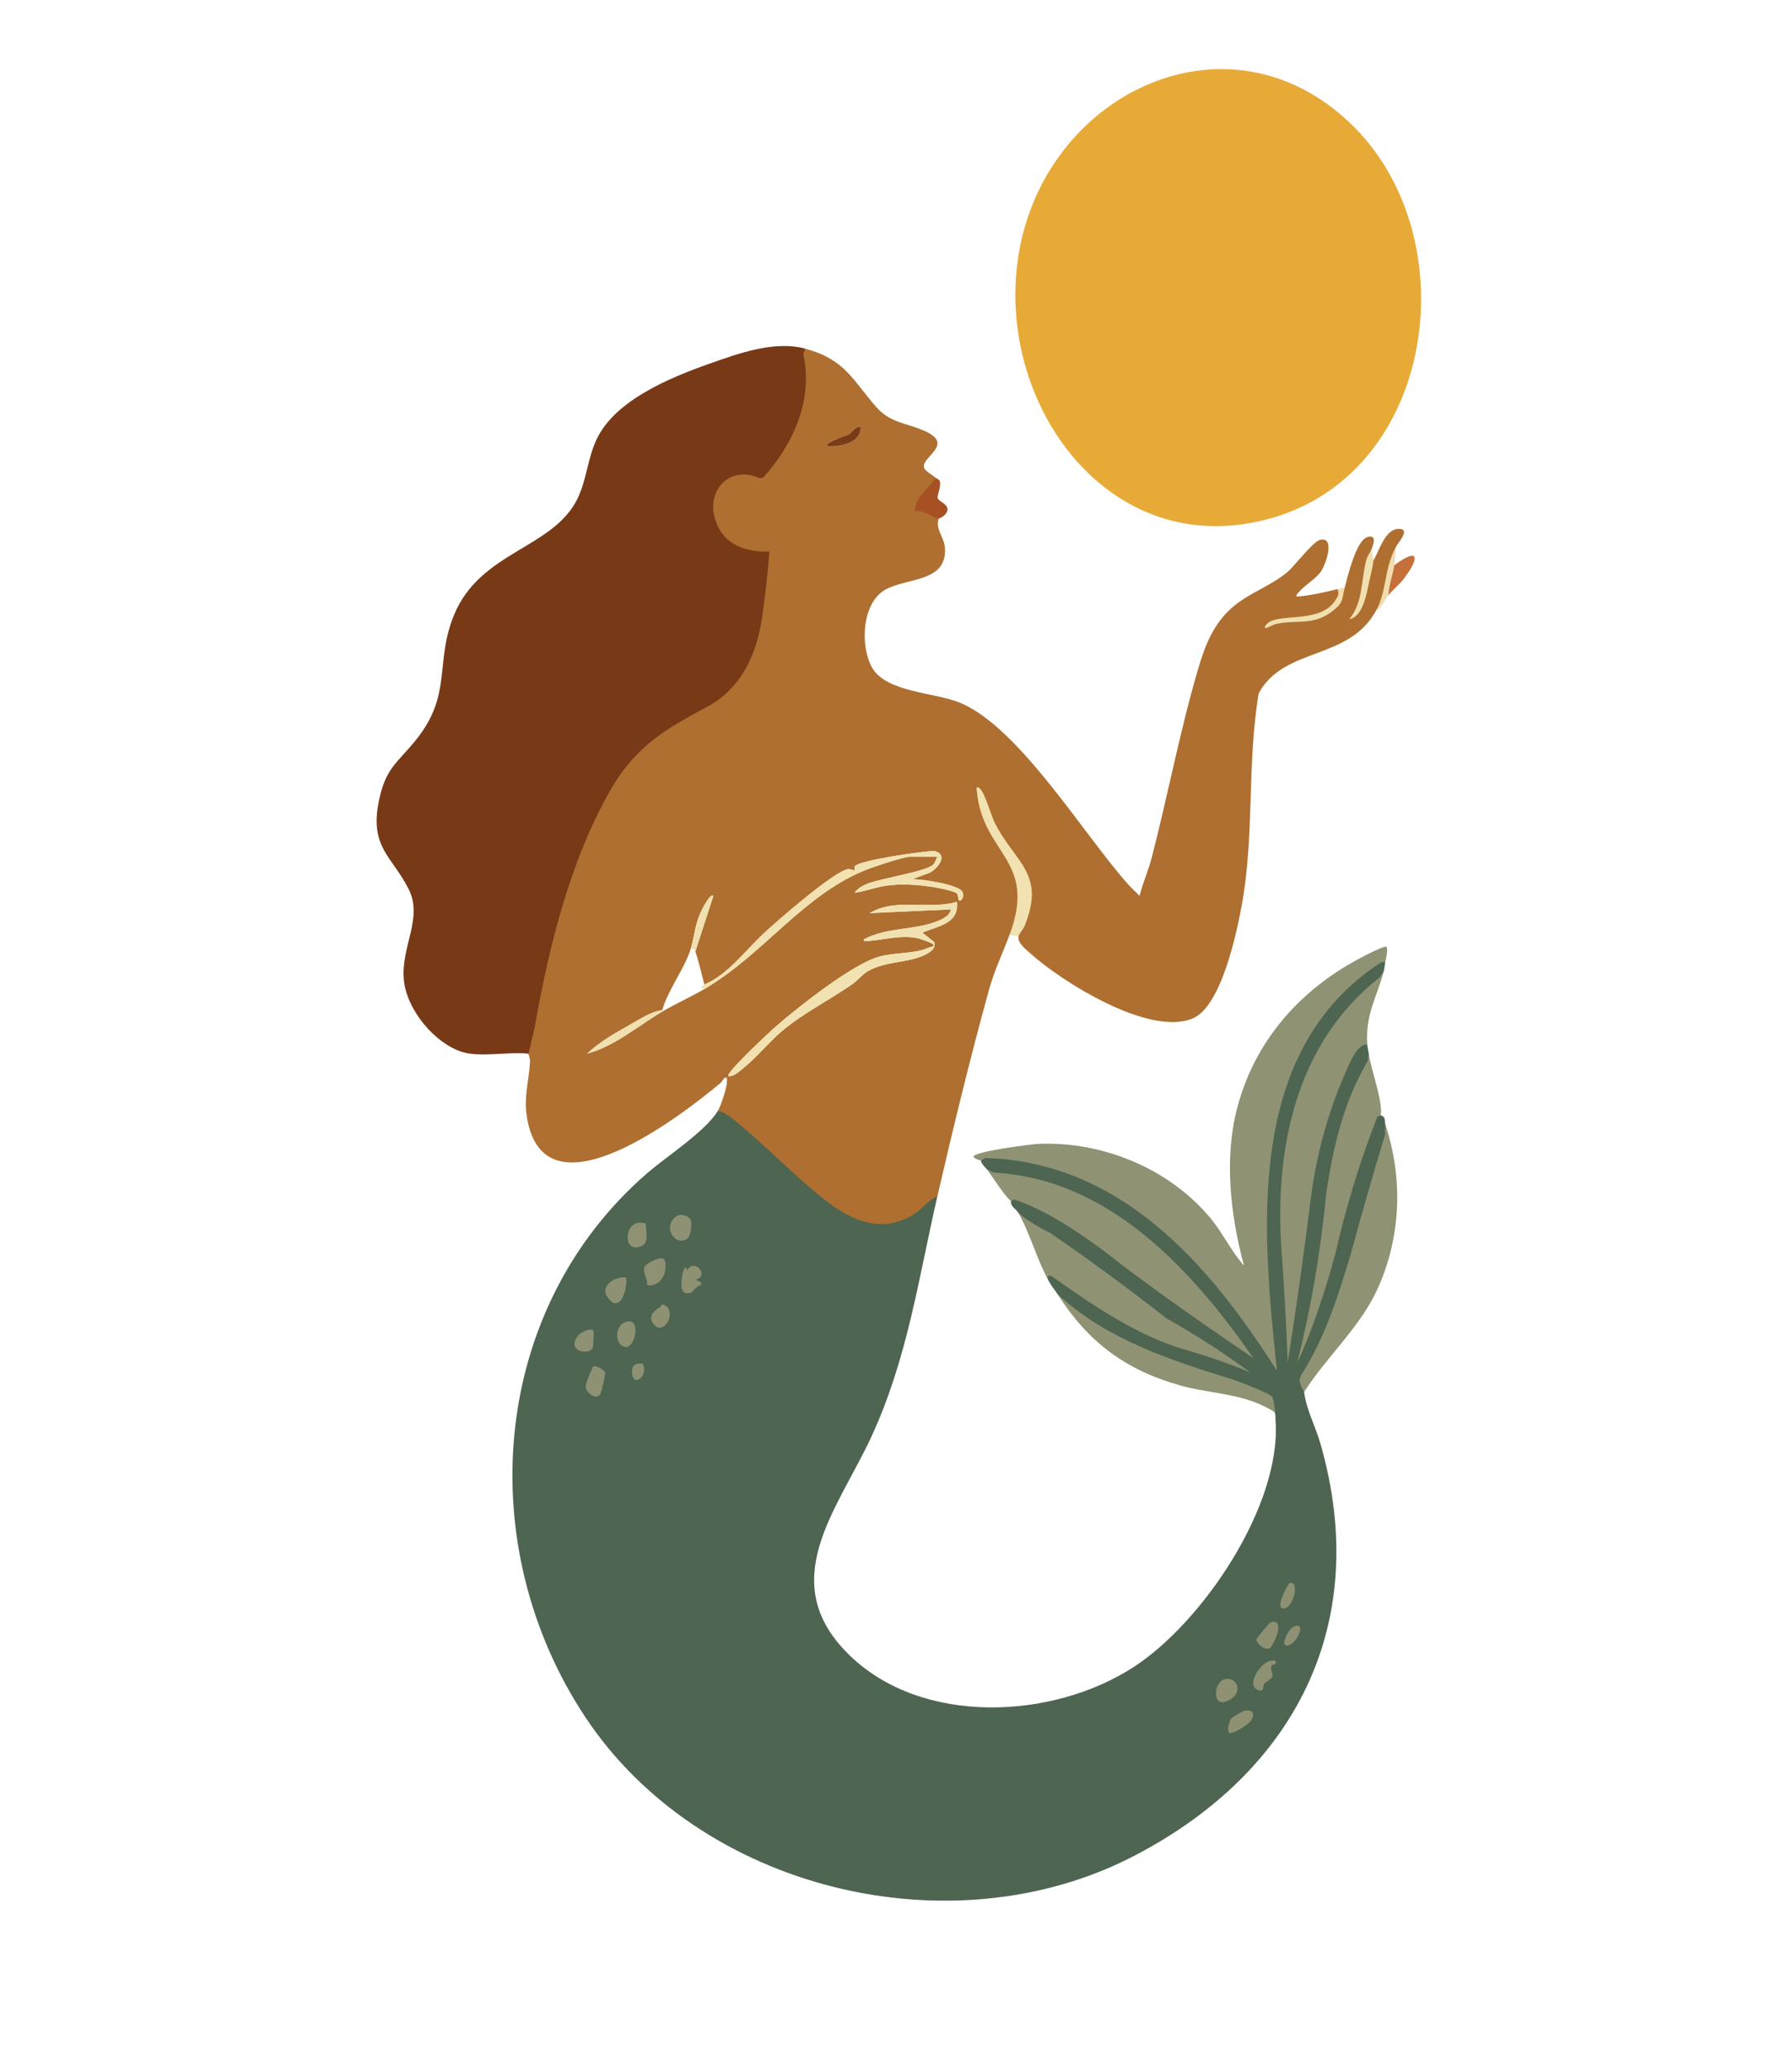 <svg xmlns="http://www.w3.org/2000/svg" id="Layer_1" viewBox="0 0 1555.59 1792.99"><defs><style>.cls-1{fill:#a65023;}.cls-2{fill:#8e9173;}.cls-3{fill:#8e9172;}.cls-4{fill:#f3e3b3;}.cls-5{fill:#f0dfaf;}.cls-6{fill:#f1e0af;}.cls-7{fill:#773916;}.cls-8{fill:#f2e2b2;}.cls-9{fill:#f1e1b1;}.cls-10{fill:#8c9172;}.cls-11{fill:#7a3b17;}.cls-12{fill:#e8aa37;}.cls-13{fill:#f0e0af;}.cls-14{fill:#4d6551;}.cls-15{fill:#8f9273;}.cls-16{fill:#f1e0b0;}.cls-17{fill:#8d9072;}.cls-18{fill:#af6f30;}.cls-19{fill:#8d9172;}.cls-20{fill:#f2e2b1;}.cls-21{fill:#8e9273;}.cls-22{fill:#c57039;}.cls-23{fill:#f0ddaf;}</style></defs><ellipse class="cls-4" cx="1052.01" cy="326.43" rx="117.56" ry="117.57"></ellipse><path class="cls-15" d="M851.54,1007.26c-2.53-.34-4.83-1.23-6.5-3.26-.02-4.49,50.86-10.93,56.67-11.15,55.56-2.12,112.13,21.04,148.13,63.39,11.24,13.22,18.57,29.36,30.04,42.37-11.6-43.01-17.38-92.29-6.14-135.99,13.93-54.14,48.37-96.32,95.79-124.74,4.02-2.41,32.15-18.17,34.32-15.91.92,4.8-.6,8.83-1.3,13.05-51.39,33.12-82.7,87.57-93.54,147.22-9.22,50.71-7.3,107.38-3.01,158.78.69,8.32,8.49,48.67,3.88,52.86-1.74,1.59-5.95-5.59-6.81-6.88-48.22-72.8-97.73-139.19-185.04-168.58-25.42-8.56-41.37-7.79-66.5-11.14Z"></path><path class="cls-15" d="M1186.9,906.78c-8.27,6.09-12.98,17.36-17.19,26.52-26.33,57.18-30.49,118.72-39.1,180.13-1.29,9.19-8.68,71.55-11.58,73.91-.36.29-2.81-.17-3.88,0-.31-5.85.38-11.83.05-17.68-3.71-64.97-12.33-130.72,1.89-195.05,11.56-52.28,40.89-100.2,84.18-131.78-6.16,23.17-16.23,37.76-14.35,63.94Z"></path><path class="cls-15" d="M856.76,1015.09c70.85.76,131.44,41.45,177.5,91.96,15.5,17,35.44,40.93,48.79,59.52,2.61,3.64,8.74,12.4,9.88,16.23,1.69,5.66-10.13-4.85-11.31-5.66-20.73-14.09-41.73-27.69-62.15-42.24-37.64-26.8-76.72-60.84-117.46-82.2-6.79-3.56-19.58-7.05-24.36-10.22s-16.44-21.6-20.88-27.4Z"></path><path class="cls-15" d="M884.17,1052.94c49.55,21.35,88.6,61.22,132.69,91.11,25.51,17.29,53.99,28.36,76.09,50.49-10.72.96-20.69-6.34-30.64-9.82-15.06-5.26-30.74-8.89-45.72-14.31-38.89-14.07-70.13-36.21-103.73-59.39-1.91-1.32-2.79-4.03-2.6.64-10.29-18.78-16.36-41.5-26.1-58.72Z"></path><path class="cls-15" d="M1132.1,1208.22c-5.23-.25-7.29-7.9-6.26-12.05,1.19-4.83,11.29-19.76,14.32-26.21,29.01-61.76,40.61-129.7,62.4-194.01,15.53,46.72,13.74,97.8-6.71,142.7-15.4,33.81-44.01,58.57-63.75,89.57Z"></path><path class="cls-15" d="M1198.64,968.12c-.64,4.75-7.38,17.33-9.48,23.79-21.27,65.34-32,131.56-62.06,195.01-1.09,2.3-2.27,7.77-5.44,6.95,1.82-16.88,7.95-32.71,11.32-49.34,15.58-76.84,11.7-161.7,55.22-229.91,2.09,14.65,12.2,40.55,10.44,53.5Z"></path><path class="cls-15" d="M918.09,1123.4c24.38,15.15,47.51,32.44,73.91,44.18,27.18,12.09,56.61,18.44,84.31,29.22,5.5,2.14,27.22,10.69,30.14,13.9,1.97,2.17,3.55,19.02.85,22.31-.19-2.62.64-4.76-1.2-7.28-1.31-1.78-12.57-6.95-15.42-8.07-21.05-8.34-44.2-8.97-65.87-15.03-47.86-13.38-80.36-37.81-106.72-79.23Z"></path><path class="cls-14" d="M1201.25,842.84l-3.47,5.41c-73.24,57.45-91.75,149.53-85.24,238.59,2.33,32.21,4.09,64.25,5.28,96.11,7.44-47.4,14.25-95.92,20.43-145.54,5.35-39.54,15.99-76.73,32.53-112.67,2.83-6.15,9.01-19.41,16.11-17.97.15,2.1.95,5.33,1.3,7.83l-1.1,6.75c-20.74,34.91-30.01,74.89-35.87,114.69-4.73,50.09-13.17,99.23-25.31,147.44,13.85-30.25,24.16-62.01,32.99-94.08,9.57-42.02,21.82-82.03,36.76-120.05l2.97-1.25c4.79,1.48,3.07,5.3,3.91,7.83l-.25,9.04c-10.46,34.61-20.45,69.37-29.95,104.27-10.57,35.04-22.15,71.66-41.2,101.61-5,6.79-2.66,11.05.93,17.36,1.96,15.58,9.87,29.8,14.25,45.13,44.69,156.28-22.27,284.97-161.67,357.48-158.93,82.66-376.83,29.73-476.35-120.05-98.54-148.29-83.61-353.7,53.51-472.45,16.61-14.39,50.74-36.4,61.35-54.13,3.07-2.62,7.26-1.49,12.56,3.4,26.58,23.07,53.18,46.48,79.8,70.21,28.56,24.44,61.9,32.51,89.8,2.69,3.23-3.3,6.02-3.95,8.35-1.92-16.57,72.04-25.8,140.24-57.19,208.37-29.03,63-85.04,126.31-18.51,190.31,63.25,60.85,175.81,55.29,246.02,9.81,60.07-38.91,128.53-140.42,123.28-214.05.48-2.98-1.54-18.82-2.86-20.71-1.76-2.52-27.32-12.53-32.13-14.24-55.26-17.12-110.82-34.8-154.22-74.67-2.77-4.36-4.9-6.4-7.83-11.74-1.28-3-1.51-5.01,2.32-4.21,33.67,23.87,68.42,47.85,107.86,61.55,22.29,6.42,44.39,13.59,64.94,22.29-23.15-17.05-47.37-32.68-72.66-46.9-33.03-25.88-66.8-50.68-101.31-74.41-10.05-4.75-19.13-10.43-27.25-17.04-2-3.53-7.22-5.67-6.52-10.44l2.82-1.38c27.78,9.5,54,27.02,78.45,45.2,41.63,32.58,85.81,63.02,129.26,92.71-52.63-76-125.51-156.23-225.47-161.17l-5.94-2.77c-1.95-2.54-4.77-4.59-5.22-7.83l4.02-2.12c117.3,3.61,194.2,91.86,252.98,184.88-12.69-120.97-28.64-277.46,90.44-354.75l3.57-.26c-.41,2.48-.68,5.48-1.3,7.83Z"></path><path class="cls-2" d="M599.41,1058.43c1.61,2.78.44,14.42-2.87,16.78-10.15,7.21-21.68-9.73-9.99-19.11,3.99-3.2,10.92-1.03,12.86,2.33Z"></path><path class="cls-2" d="M561.86,1115.58c.11-9.38-8.46-15.03,3.56-20.6,9.12-4.22,13.44-4.93,12.13,6.91-.87,7.91-7.29,15.01-15.69,13.68Z"></path><path class="cls-3" d="M604.92,1110.38v1.25c2.06.22,5.21,1.46,3.3,3.98-3.25.2-7.01,5.94-8.04,6.28-10.02,3.35-8.98-6.39-8.16-13.34.41-3.49,2.66-12.55,4.41-6.02,6.53-10.59,19.05,4.08,8.49,7.86Z"></path><path class="cls-2" d="M514.98,1186.13c1.64-1.19,10.01,2.54,10.37,5.77.18,1.59-3.26,16.51-4.16,18.06-3.37,5.76-12.26-.62-12.83-6.43-.21-2.21,5.86-16.85,6.62-17.4Z"></path><path class="cls-2" d="M543.59,1109.04c1.02,6.03-2.48,25.72-11.7,21.58-1.44-.64-5.53-5.53-6.04-7.17-2.83-9.14,9.82-16.17,17.74-14.41Z"></path><path class="cls-3" d="M1062.56,1457.73c10.3-3.09,17.37,9.9,5.53,17.29-16.51,10.31-15.01-14.45-5.53-17.29Z"></path><path class="cls-21" d="M560.56,1062.06c.11,7.97,4.25,19.15-7.5,20.66-13.42,1.72-10.25-26.62,7.5-20.66Z"></path><path class="cls-19" d="M1103.01,1408.12c13.87-4.09,2.23,21.07-.92,22.63-4.56,2.24-11.67-4.93-11.43-7.88.08-.96,11.43-14.47,12.36-14.74Z"></path><path class="cls-21" d="M544.55,1147.08c11.99-2.37,6.87,22.9-1.55,22.06-9.67-.97-10.29-19.71,1.55-22.06Z"></path><path class="cls-3" d="M1107.3,1441.82c1.16,3.78-3.13,2.35-3.83,4.71-.8,2.69,1.9,5.91,1.07,8.73-.65,2.23-6.73,5.19-7.29,6.49-1.09,2.54.29,8.48-6.92,4.22-8.57-5.07,7.1-28.51,16.96-24.15Z"></path><path class="cls-3" d="M1079.52,1485.13c7.42-1.71,10.29,1.3,6.72,8.05-1.59,3.01-15.64,12.08-18.63,11.19-3.38-1-.02-11.46,1.22-12.95.4-.48,9.86-6.1,10.68-6.29Z"></path><path class="cls-2" d="M514.83,1154.77c.99.98.37,14.22-.55,15.66-3.78,5.97-23.05,2.49-12.47-11.17,2.26-2.92,10.71-6.77,13.02-4.5Z"></path><path class="cls-3" d="M573.1,1134.58c.77-.42.45-3.75,4.45-1.43,9.94,5.77-1.16,26.82-9.93,16.46-5.66-6.69-.29-11.87,5.48-15.03Z"></path><path class="cls-19" d="M1119.72,1373.96c8.8-2.04,3.02,23.59-6.51,22.17-5.95-1.74,4.97-21.82,6.51-22.17Z"></path><path class="cls-17" d="M1128.17,1411.8c2.69,5.76-7.98,20.26-13.04,15.65-2.22-2.02,5.31-19.71,13.04-15.65Z"></path><path class="cls-10" d="M557.81,1183.55c6.17,10.16-9.11,22.3-9.13,7.04,0-6.16,3.38-7.45,9.13-7.04Z"></path><path class="cls-7" d="M698.87,302.6c6.35,23.27,3.32,46.29-5.19,68.54-6.56,17.17-18.45,30.4-29.29,45.08-5.86,3.59-8.57-.63-13.21-1.31-29.15-4.27-37.14,27.77-21.43,47.52,10.28,12.92,26.23,13.98,41.73,13.74-6.08,38.87-3.96,82.92-28.41,115.79-18.52,24.9-54.98,36.17-79.22,55.18-42.19,33.09-73.39,136.95-86.42,188.92-6.01,23.97-8.87,55.62-16.07,77.66-.48,1.47-2.5.8-2.58.91-16.92-2.02-42.11,3.42-57.77-1.6-24.07-7.72-47.72-36.56-50.37-61.85-3.08-29.33,17.08-54.14,3.99-79.68-14.67-28.63-33.89-36.18-25.75-76.17,5.84-28.72,15.49-32.44,32-52.82,32.27-39.82,16.14-67.3,33.34-108.9,22.81-55.18,85.62-57.27,106.96-100.53,7.97-16.15,8.93-35.02,16.52-51.34,16.08-34.55,64.23-54.02,98.31-66.11,25.23-8.95,56.36-20.18,82.89-13.02Z"></path><path class="cls-18" d="M812.4,414.82l1.01,3.04c-7.07,6.77-12.49,14.3-16.25,22.58,5.89,1.76,11.59,4.02,17.1,6.79l.74,2.82c-3.48,8.93,4.63,16.09,5.27,25.39,2.09,30.07-32.45,25.85-51.36,36.17-20.83,11.36-22.43,48.85-12,67.65,12.13,21.85,54.55,21.64,76.34,30.67,51.64,21.38,107.06,114.07,146.2,157.84,3.07,3.44,6.58,6.48,9.76,9.81,2.86-11.31,7.81-22.38,10.71-33.64,13.96-54.13,24.36-109.63,40.17-163.4,6.33-21.51,14.05-40.95,32.08-55.35,13.37-10.69,31.45-17.17,44.88-28.19,6.94-5.69,22.57-27.02,29.02-28.44,13.4-2.93,4.81,21.7.36,27.81-4.82,6.62-14.46,12-18.94,17.6-1.05,1.32-2.48,1.72-1.93,3.93,11.93-1.02,23.67-3.57,35.23-6.52,2.28.82,4.45.39,6.52-1.3,2.46-9.35,9.87-40.84,19.54-43.85,8.17-2.55,5.83,5.37,3.95,9.92-2.77,12.59-5.1,25.35-6.98,38.27l5.59-26.49,2.7-1.34c5.36-8.34,10.16-28.23,22.84-27.52,9.29.52-.74,11.09-3.27,15.78l-8.95,40.62c-1.66,4.96-4.36,10.43-8.01,14.19-23.77,44.13-80.02,31.37-102.07,72.13-10.23,60.82-3.57,121.59-14.47,182.57-4.44,24.84-17.87,88.97-42.67,99.57-37.57,16.06-113.61-31.51-141.53-56.79-4.05-3.66-10.74-8.65-9.82-14.32l-1.84-2.56c11.5-17.01,15.32-40.08,3.4-57.71-15.2-19.72-27.03-39.73-34.85-63.18,4.57,21.4,13.74,41.33,27.51,59.78,4.75,9.05,7.7,19.2,7.49,29.53s-1.79,26.29-9.55,32.83c-6.2,16.59-13.03,30.42-17.9,48-15.97,57.71-31.3,120.63-44.74,179.06-8.07,3.15-13.17,10.9-20.46,15.43-28.93,17.97-55.69,4.73-79.33-14.16-24.06-19.22-46.63-42.8-70.53-62.57-5.69-4.7-13.12-11.92-20.19-13.08,2.75-4.59,7.89-20.21,7.87-25.42,0-1.97.86-3.82-1.98-3.28-1.51,1.68-2.33,3.5-4.14,5-33.01,27.38-148.52,117.27-166.62,33.94-4.51-20.76.6-33.13,1.81-52.72.18-2.89-1.57-6.82-1.36-7.11l5.31-22.27c12-68.7,30.12-142.93,64.51-204.25,22.68-40.43,48.44-54.91,88.06-76.12,27.02-15.81,40-43.97,44.59-74.05,3.01-19.58,5.11-39.61,6.65-59.12-20.51.55-39.15-5.56-46.56-26.36-9.27-26.04,11.72-49.13,37.91-37.45.88.13,2.96-.15,3.46-.7,26.09-28.9,43.36-67.55,34.67-106.89l1.49-4.8c34.63,9.34,40.8,26.64,61.37,50.2,12.66,14.5,25.59,13.95,41.69,20.94,26.85,11.66-.2,21.66.05,31.32.09,3.53,7.62,7.2,10.41,9.76ZM747.14,370.46c-5.02-.48-6.75,4.43-10.83,6.78-1.29.74-21.57,7.04-17.87,10.17,10.86.63,29.76-3.22,28.69-16.95ZM611.44,858.5c51.13-29.84,86.84-82.99,141.89-104.09,6.18-2.37,31.21-10.74,36.23-10.74h24.14c-1.17,1.9-1.95,4.93-3.29,6.5-5.38,6.32-46.96,12.31-58.4,17.29-3.58,1.56-8.09,4.09-10.08,7.53,9.12-1.42,17.98-4.78,27.1-6.16,13.35-2.01,27.81-.94,41.2,1.16,4,.63,18.2,3.31,20.48,5.62,1.94,1.97.23,7.31,3.2,5.9,2.31-1.1,2.42-4.71,1.75-6.91-2.06-6.8-36.66-11.87-44.14-11.36l15.73-5.78c6.94-3.92,16.23-15.08,4.17-18.78-9.39-.09-65.66,8.11-69.25,13.17-.69.98,0,3.31-.25,3.58-.27.29-3.79-1.21-5.55-1.04-11.53,1.11-61.67,44.94-72.75,55.17-16.8,15.51-30.89,35.79-52.18,45.04-2.14-8.04-5.27-21.56-7.83-28.71l15.65-48.28c-2.61-2.88-9.96,12-10.66,13.47-5.55,11.75-5.56,21.08-8.91,32.19-5.27,17.5-19.7,35.35-24.79,53.5-9.82,1.32-19.61,7.95-28.28,12.82-12.49,7.03-26.8,15.14-36.96,25.01,24.36-6.7,43.83-23.96,65.24-36.53,11.88-6.97,24.66-12.64,36.54-19.57ZM805.87,827.18c3.7-2.32,6.37-4.65,5.01-9.52l-10.22-8.08c13.12-5.81,32.25-7.6,29.99-26.76-24.54,7.2-52.94-3.89-75.67,9.79l70.45-3.26c-1.08,5.84-7.57,8.55-12.37,10.46-19.88,7.89-43.84,4.91-63.3,15.65-.33,2.23,3.1,1.39,4.53,1.28,14.35-1.14,28.37-5.51,42.75-2.26,1.95.44,12,4.08,12.72,4.91,1.94,2.25-.37,2.18-1.89,2.62-2.68.77-5.52,2.11-7.24,2.58-11.59,3.12-24.84,2.48-36.81,5.6-23.23,6.05-70.41,43.58-89.78,60.28-3.45,2.98-44.93,41.24-41.74,43.72,4.68.23,8.83-3.75,12.36-6.55,12.22-9.72,22.23-22.54,34-32.55,18.09-15.38,41.44-27.08,61.07-40.72,4.59-3.19,8.38-8.21,13.51-11.29,15.81-9.5,38.13-6.8,52.61-15.89Z"></path><path class="cls-8" d="M884.17,812.83l-7.83-1.3c24.5-65.52-23.35-69.57-28.39-124.95-.11-1.22-1.17-4.08,1.62-2.92,4.67,1.94,10.68,23.86,13.49,29.58,17.38,35.39,44.95,44.12,26.57,90.05-1.21,3.02-5.08,7.21-5.46,9.55Z"></path><path class="cls-1" d="M815.01,450.05c-3.95-.24-14.82-8.22-20.88-6.53.39-11.76,11.98-19.65,18.27-28.7,1.14,1.05,3.11,1.3,3.56,3.41.87,4.12-2.48,12.48-2.11,13.95.95,3.81,13.84,6.29,6.41,14.63-.85.95-4.28,3.29-5.24,3.23Z"></path><path class="cls-5" d="M1167.33,510.08c-2.62,9.96-.7,12.71-10.41,20.26-17.65,13.72-32.27,6.83-50.91,11.72-.77.2-11.16,6.3-7.22.61,8.3-11.98,46.77-.02,60.49-21.71,1.81-2.87,3.99-6.28,1.53-9.57,2.15-.55,4.27-1.25,6.52-1.3Z"></path><path class="cls-22" d="M1205.17,516.61c-.62-.53-1.19-1.1-1.59-1.76-1.18-1.98,2.74-22.79,6.81-24.33,23.67-17.19,20.65-4.24,7.79,12.36-3.81,4.92-9.45,9.45-13.01,13.74Z"></path><path class="cls-16" d="M1192.12,486.59c-.15,5.03-2.37,12.79-3.5,18.03-2.23,10.29-5.35,30.84-17.38,32.85,12.27-14.87,10.17-34.2,14.74-51.15,1.08-4.01,3.54-7.03,4.84-10.17-.15,3.62,1.41,6.78,1.3,10.44Z"></path><path class="cls-23" d="M1210.39,490.51c-1.42,8.64-4.57,17.25-5.22,26.1-3.2,3.85-4.87,10.61-10.44,13.05,9.21-17.09,6.69-35.8,16.96-54.81-.4,4.86-.53,10.97-1.3,15.66Z"></path><path class="cls-20" d="M611.44,854.59c21.29-9.25,35.38-29.53,52.18-45.04,11.08-10.23,61.22-54.07,72.75-55.17,1.76-.17,5.28,1.33,5.55,1.04.25-.27-.44-2.6.25-3.58,3.59-5.06,59.86-13.27,69.25-13.17,12.06,3.71,2.76,14.86-4.17,18.78l-15.73,5.78c7.48-.51,42.08,4.57,44.14,11.36.66,2.19.56,5.81-1.75,6.91-2.97,1.41-1.26-3.93-3.2-5.9-2.28-2.31-16.48-5-20.48-5.62-13.39-2.1-27.85-3.17-41.2-1.16-9.13,1.37-17.98,4.73-27.1,6.16,1.99-3.43,6.5-5.97,10.08-7.53,11.44-4.98,53.02-10.97,58.4-17.29,1.34-1.57,2.12-4.6,3.29-6.5h-24.14c-5.02,0-30.05,8.38-36.23,10.74-55.04,21.1-90.76,74.25-141.89,104.09-3.63-1.17-3.36-2.46,0-3.91Z"></path><path class="cls-8" d="M800.65,824.57c6.26-1.55,8-.68,5.22,2.61-14.49,9.1-36.81,6.39-52.61,15.89-5.12,3.08-8.92,8.1-13.51,11.29-19.63,13.64-42.98,25.34-61.07,40.72-11.77,10.01-21.78,22.83-34,32.55-3.53,2.8-7.68,6.78-12.36,6.55-3.19-2.48,38.28-40.75,41.74-43.72,19.37-16.7,66.56-54.23,89.78-60.28,11.97-3.12,25.22-2.48,36.81-5.6Z"></path><path class="cls-9" d="M800.65,824.57c1.72-.46,4.56-1.81,7.24-2.58,1.52-.43,3.83-.37,1.89-2.62-.72-.84-10.77-4.47-12.72-4.91-14.38-3.25-28.4,1.12-42.75,2.26-1.43.11-4.87.96-4.53-1.28,19.46-10.74,43.42-7.77,63.3-15.65,4.8-1.9,11.29-4.62,12.37-10.46l-70.45,3.26c22.73-13.68,51.13-2.59,75.67-9.79,2.26,19.16-16.87,20.96-29.99,26.76l10.22,8.08c1.36,4.88-1.31,7.2-5.01,9.52-.68-2.4-2.94-2.84-5.22-2.61Z"></path><path class="cls-13" d="M574.91,876.77v1.3c-21.42,12.57-40.89,29.82-65.24,36.53,10.17-9.86,24.47-17.98,36.96-25.01,8.67-4.88,18.46-11.51,28.28-12.82Z"></path><path class="cls-6" d="M599.7,823.27c3.35-11.12,3.36-20.45,8.91-32.19.7-1.48,8.04-16.36,10.66-13.47l-15.65,48.28c-.7-1.95-1.84-2.6-3.91-2.61Z"></path><path class="cls-11" d="M747.14,370.46c1.06,13.73-17.83,17.58-28.69,16.95-3.7-3.13,16.58-9.43,17.87-10.17,4.08-2.35,5.81-7.26,10.83-6.78Z"></path><path class="cls-12" d="M1176.39,111.2c96.63,98.2,69.48,296.44-70.88,337.99-145.79,43.15-249.33-107.76-218.73-241.24,30.62-133.61,186.46-201.57,289.62-96.74Z"></path></svg>